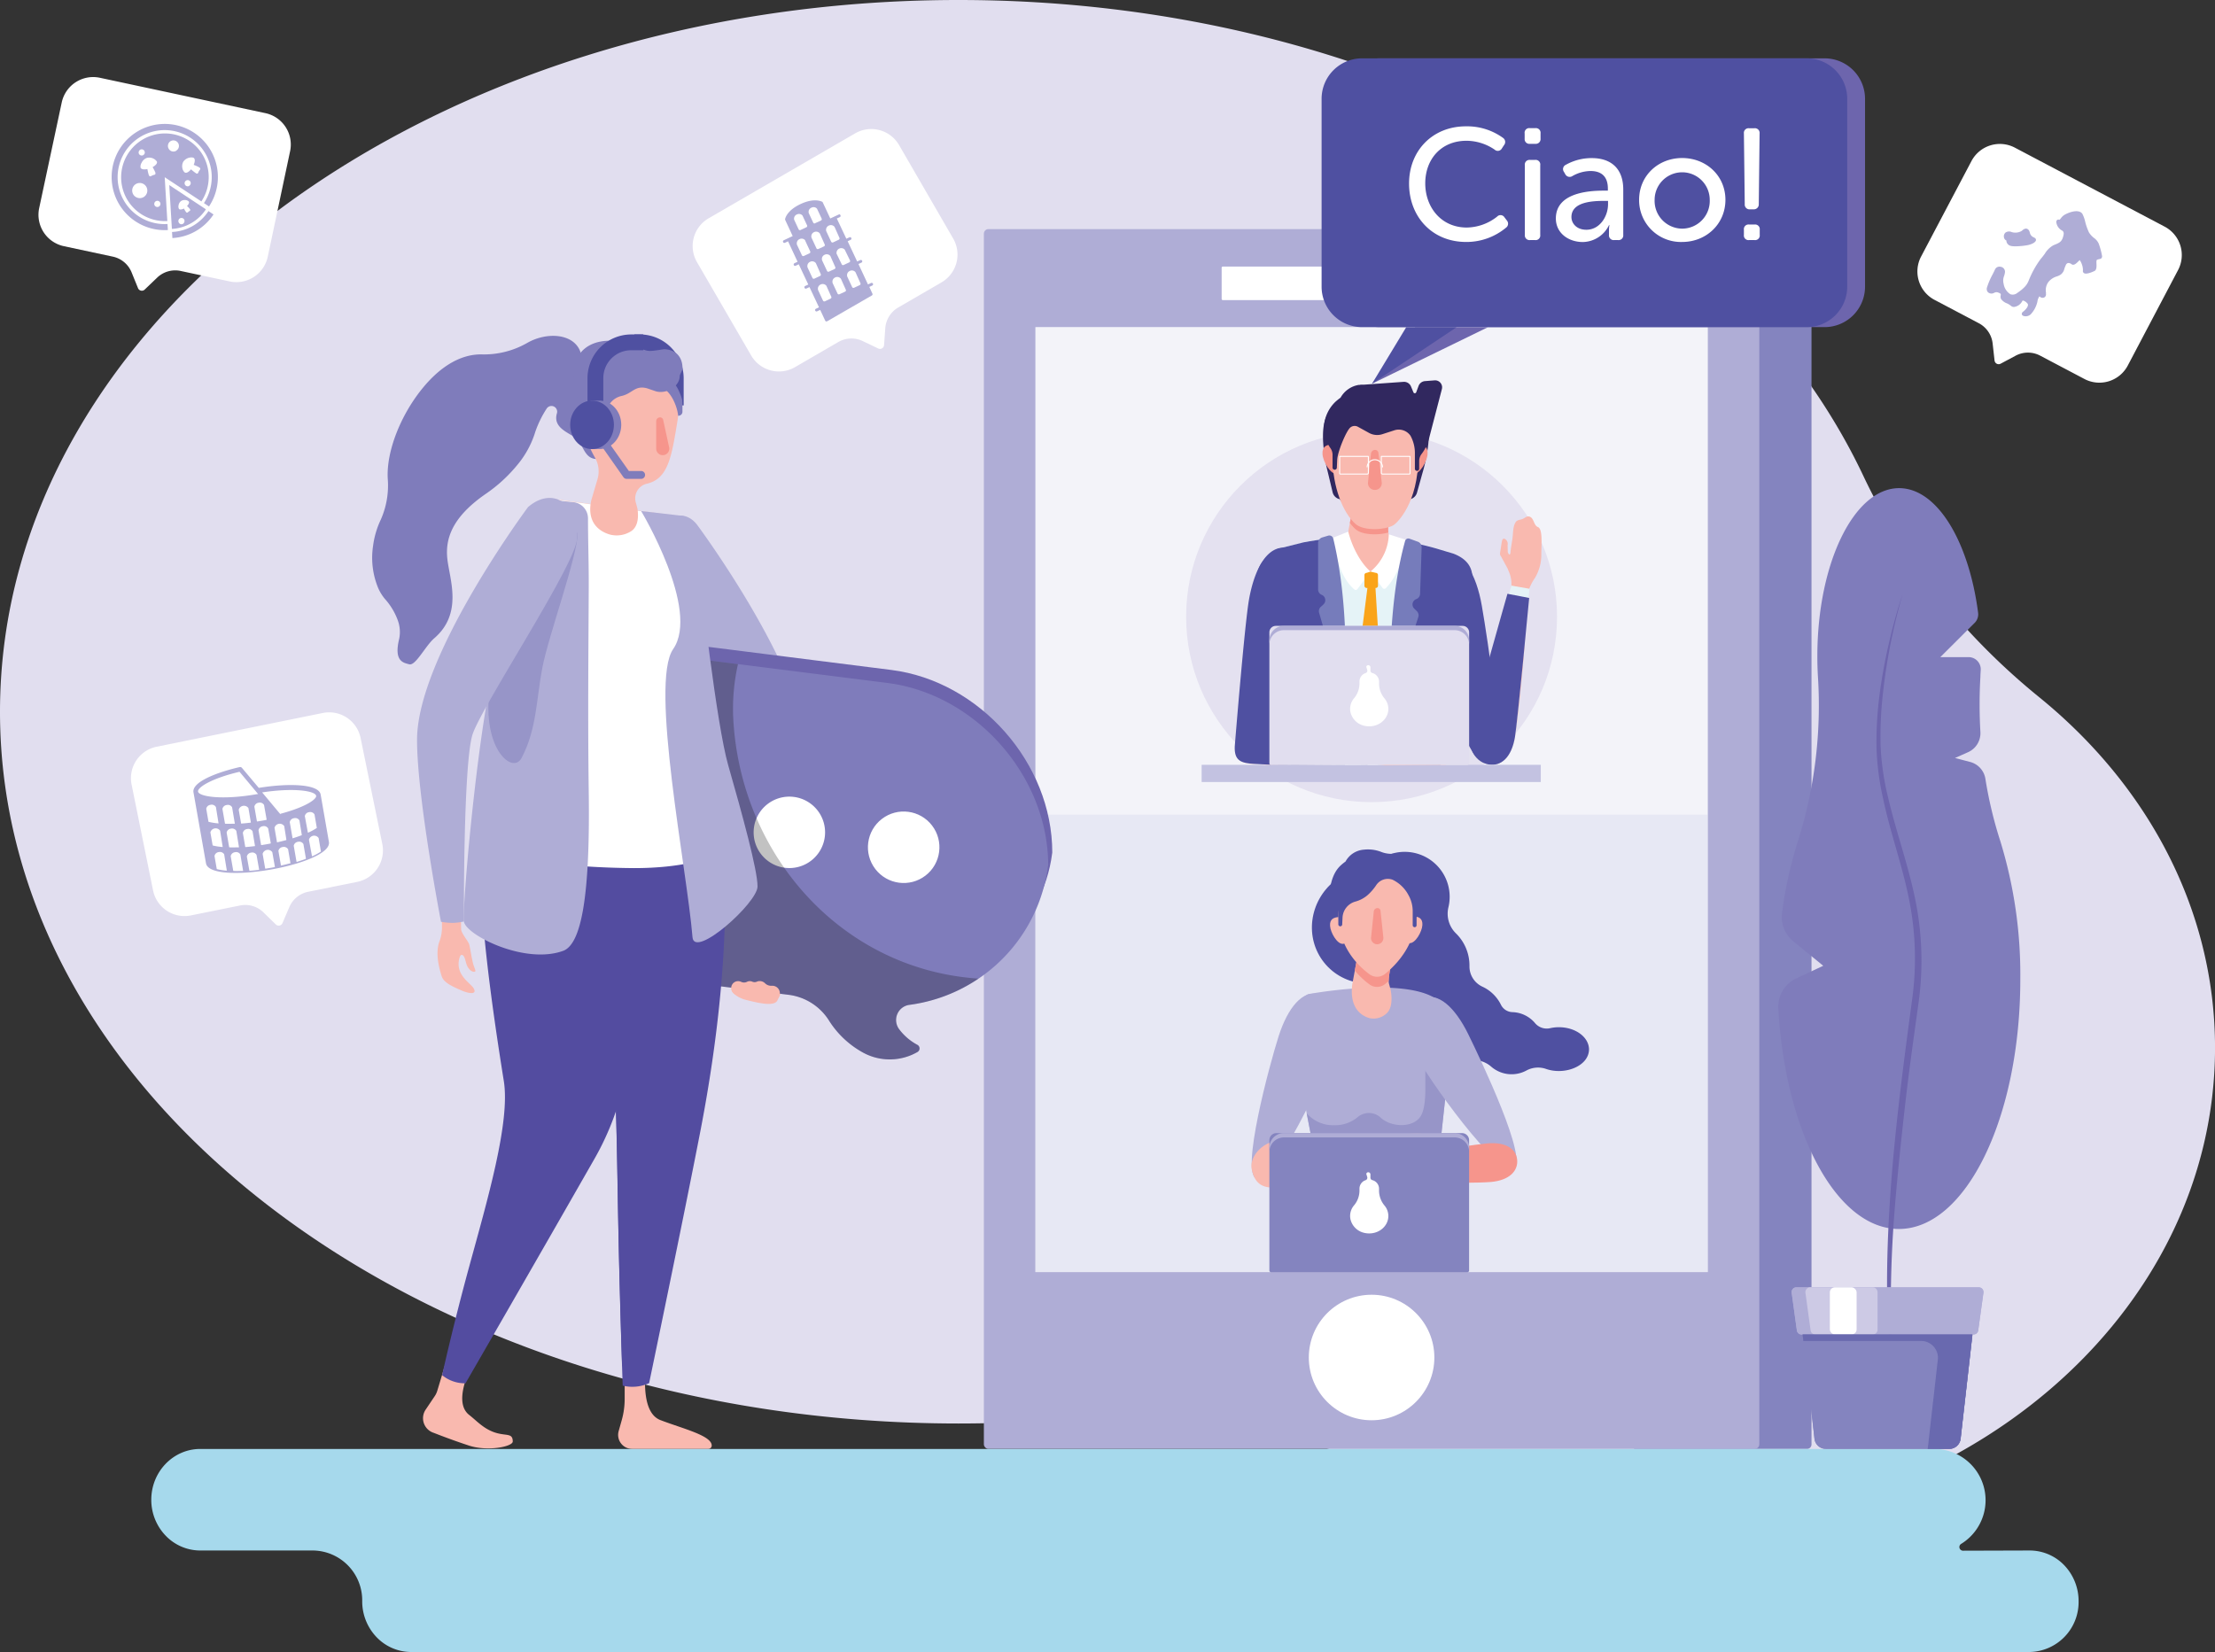<?xml version="1.0" encoding="utf-8"?>
<svg xmlns="http://www.w3.org/2000/svg" xmlns:xlink="http://www.w3.org/1999/xlink" viewBox="0 0 656.66 489.87"><rect x="0" y="0" width="656.66" height="489.87" fill="#333333" stroke="none"/><defs><style>.cls-1,.cls-17,.cls-18{fill:none;}.cls-2{isolation:isolate;}.cls-23,.cls-3{fill:#e1deef;}.cls-3{mix-blend-mode:soft-light;}.cls-4{fill:#8484bf;}.cls-5{fill:#afadd6;}.cls-6{fill:#e1e2f1;}.cls-10,.cls-7,.cls-9{fill:#fff;}.cls-8{clip-path:url(#clip-path);}.cls-9{opacity:0.6;}.cls-10{opacity:0.2;}.cls-11{fill:#e4e1f0;}.cls-12{fill:#4f50a1;}.cls-13{fill:#f9b9af;}.cls-14{fill:#e5f3f7;}.cls-15{fill:#31285f;}.cls-16{fill:#f6958c;}.cls-17,.cls-18{stroke:#fff;stroke-miterlimit:10;stroke-width:0.29px;}.cls-18{stroke-linecap:round;}.cls-19{fill:#c3c2e1;}.cls-20{fill:#faa41a;}.cls-21{fill:#767cbb;}.cls-22{fill:#9795c8;}.cls-24{fill:#7f7cbb;}.cls-25{fill:#6d65ad;}.cls-26{fill:#cdcae5;}.cls-27{fill:#6969af;}.cls-28{opacity:0.24;mix-blend-mode:overlay;}.cls-29{fill:#534ca0;}.cls-30{fill:#a6d9ec;}</style><clipPath id="clip-path"><rect class="cls-1" x="306.91" y="97.01" width="199.43" height="280.21"/></clipPath></defs><title>Asset 1</title><g class="cls-2"><g id="Layer_2" data-name="Layer 2"><g id="Layer_1-2" data-name="Layer 1"><path class="cls-3" d="M604.53,206.73c-21.91-17.8-40-40-52.08-65.53C513.63,59,408.19,0,284.2,0,127.24,0,0,94.49,0,211.06S127.24,422.11,284.2,422.11q17.78,0,35-1.59a180.8,180.8,0,0,1,92.23,16.22,187.68,187.68,0,0,0,78.73,17c92,0,166.51-64,166.51-143.06C656.66,269.71,636.63,232.8,604.53,206.73Z"/><path class="cls-4" d="M485.75,67.94H537a0,0,0,0,1,0,0v361.7a0,0,0,0,1,0,0H485.75a1.34,1.34,0,0,1-1.34-1.34v-359A1.34,1.34,0,0,1,485.75,67.94Z" transform="translate(1021.45 497.59) rotate(180)"/><rect class="cls-5" x="291.68" y="67.94" width="229.88" height="361.7" rx="1.34"/><rect class="cls-6" x="306.91" y="97.01" width="199.43" height="280.21"/><rect class="cls-7" x="362.17" y="79.04" width="69.64" height="9.95" rx="0.33"/><circle class="cls-7" cx="406.62" cy="402.54" r="18.61"/><g class="cls-8"><rect class="cls-9" x="307.07" y="83.81" width="199.11" height="157.73"/><rect class="cls-10" x="307.07" y="241.48" width="199.11" height="140.26"/><circle class="cls-11" cx="406.62" cy="182.88" r="54.98"/><path class="cls-12" d="M420.67,180.26c1.23,7.08,9.43,32.45,16,42.9,1,1.57,3,3.24,4.47,3,5.6-1-.18-36.89-1.83-46.48s-5.64-16.33-11.25-15.36S419,170.66,420.67,180.26Z"/><path class="cls-13" d="M455.81,156.25c-1.26-.71-1-2.82-2.59-3.11-.54-.1-1.07.37-1.71.69s-1.69.31-2.08.87c-1,1.39-.77,3.26-1.11,5.42-.27,1.77-.45,2.65-.52,3.59,0,.23-.05.64-.27.72s-.54-.63-.54-.8l-.05-1.95a1.68,1.68,0,0,0-.82-1.88c-.64-.29-.82.38-.93,1.08l-.48,3.06A1.29,1.29,0,0,0,445,165l2,3.69c.08.26.23.63.4,1a9.16,9.16,0,0,1,.34,6c-2.68,9.26-10.38,36.13-11.15,40.7-1,6.28,1.35,9.7,4.82,10.27s6.68-1.91,7.73-8.18c.76-4.56,3.32-26.88,3.33-38.93a14.05,14.05,0,0,1,2.57-8.15,13.46,13.46,0,0,0,1.9-7.24C457,160.93,457.35,156.6,455.81,156.25Z"/><path class="cls-14" d="M448.05,173.65s-10.67,38.21-11.44,42.78c-1,6.28,1.35,9.7,4.82,10.27s6.68-1.91,7.73-8.18c.75-4.56,4.25-43.94,4.25-43.94Z"/><path class="cls-12" d="M446.9,176.07s-10.21,35.74-11,40.31c-1.05,6.28,2,9.75,5.5,10.32s6.68-1.91,7.73-8.18c.75-4.56,4.21-41.2,4.21-41.2Z"/><path class="cls-15" d="M407.76,119.84c-8.15.52-18.47-4-14.78,17.14.15.88.35,1.75.56,2.6h0l1.54,6.44a2.73,2.73,0,0,0,2.11,2c2.54,3.7,6.07,6.08,10.57,6.08s7.93-2.4,10.43-6.11a2.73,2.73,0,0,0,1.89-1.89l1.67-6h0c.3-1,.57-2.06.8-3.12C425.91,121.28,421.07,119,407.76,119.84Z"/><path class="cls-14" d="M426.58,229.73l9-56.7c0-3.57-1.53-7.09-4.63-8.85l-4.76-1.43a83,83,0,0,0-39.73-1.95l-7.58,1.9c-3.36,1.77-6.4,5.08-6.26,8.88l10.62,58.15Z"/><path class="cls-12" d="M426.58,229.73l9.79-56.7c.62-4-.83-7.05-5.46-8.85l-4.76-1.43a83.64,83.64,0,0,0-8.48-2c-.08,4-5.45,26.74-5.5,44,0,8.49-.41,16.79.06,25Z"/><path class="cls-12" d="M398.69,229.73c.44-24.68-.42-48.5-4.66-70-2.55.25-5.09.61-7.61,1.1l-7.58,1.9c-3.36,1.77-6.4,5.08-6.26,8.88l10.62,58.15Z"/><path class="cls-13" d="M414.19,145H400.26a11.07,11.07,0,0,1,.65,6.15l-1.33,7.17c-.82,6.61,1.88,10,5.66,11a6.23,6.23,0,0,0,5.6-1.57c1.84-1.67,1.83-5,1.33-7.69l-.54-2C410.92,155.46,414.19,145,414.19,145Z"/><path class="cls-16" d="M397.93,135.55c.14,2.17.26,4.91-1.65,5s-4.08-3.72-4.21-5.9,1.05-2.79,3-2.91S397.8,133.37,397.93,135.55Z"/><path class="cls-16" d="M417.35,135.55c-.13,2.17-.25,4.91,1.66,5s4.07-3.72,4.21-5.9-1.06-2.79-3-2.91S417.49,133.37,417.35,135.55Z"/><path class="cls-16" d="M411.6,157.9c-.53-2.91,2.59-12.9,2.59-12.9H400.26a11.07,11.07,0,0,1,.65,6.15l-.73,3.92a12.7,12.7,0,0,0,1.68,1.85C403.92,158.73,408.69,158.75,411.6,157.9Z"/><path class="cls-13" d="M420.45,135.58c0,13.57-6.26,19.55-7.43,20.21-2.43,1.37-8.71,1.74-11.16-.42-3.69-3.24-6.81-10.94-6.81-19.65,0-11.27,6.12-15.88,12.8-15.88S420.45,124.3,420.45,135.58Z"/><path class="cls-16" d="M409.62,143a2,2,0,0,1-2.24,2.26h0a2,2,0,0,1-1.83-2.13l.89-8.62a1.18,1.18,0,0,1,.44-.82,1.24,1.24,0,0,1,.9-.27,1,1,0,0,1,.87.87Z"/><path class="cls-15" d="M427.46,115.38a2.07,2.07,0,0,0-2.17-2.59l-2.84.22a2.22,2.22,0,0,0-1.91,1.45l-.69,1.86a.44.44,0,0,1-.83,0l-.72-1.73a2.22,2.22,0,0,0-2.21-1.36l-11.76.84c-.3,0-.59,0-.91,0a3.23,3.23,0,0,0-.33.06h-.25v0a7.6,7.6,0,0,0-5.42,3.79,18.19,18.19,0,0,0-1.57,1.27,11.07,11.07,0,0,0-3.06,5.38A10.38,10.38,0,0,0,394.5,133a3.48,3.48,0,0,1,.55,2v3.67a.63.63,0,0,0,.63.63.64.64,0,0,0,.64-.6l.1-2.3c.12-2.48,2.67-8.52,3.84-9.58a2,2,0,0,1,2.3-.27l3.3,1.82a5,5,0,0,0,3.95.38l3.5-1.13A4.23,4.23,0,0,1,418,129a1.54,1.54,0,0,1,.17.24,10.71,10.71,0,0,1,1.29,5.17V139a.64.64,0,0,0,.64.63.63.63,0,0,0,.63-.63v-2.31a3.44,3.44,0,0,1,.76-2.13,13,13,0,0,0,2.31-5.11h0Z"/><path class="cls-17" d="M397.24,135.33h8.35a.08.08,0,0,1,.08.08v4.82a.35.35,0,0,1-.35.35h-7.95a.21.21,0,0,1-.21-.21v-5A.08.08,0,0,1,397.24,135.33Z"/><path class="cls-17" d="M409.72,135.33h7.95a.35.35,0,0,1,.35.35v4.82a.08.08,0,0,1-.08.08h-8.35a.08.08,0,0,1-.08-.08v-5A.21.21,0,0,1,409.72,135.33Z" transform="translate(827.53 275.91) rotate(180)"/><path class="cls-18" d="M405.3,138.46a2.29,2.29,0,0,1,4.57,0"/><rect class="cls-19" x="356.24" y="226.79" width="100.54" height="5.1"/><path class="cls-13" d="M428.4,226.81a.78.78,0,0,0,.32-1.48l-.22-.1a41.43,41.43,0,0,0-12.84-2.46c-1.41,0-2.83,1.13-4.19.71-9.93-3.06-29.6-8.12-34.31-8.38-6.35-.35-10.24,2.84-10.39,6.35-.23,5.62,2.69,5,9,5.32,4.53.25,27.36-1.27,34.83.2Z"/><path class="cls-7" d="M408.49,222.4c-10.42-3.18-27.05-7.07-31.33-7.3-6.35-.35-10.24,2.84-10.39,6.35-.23,5.62,2.69,5,9,5.32,4.16.23,32.68,0,32.68,0A11.37,11.37,0,0,0,408.49,222.4Z"/><path class="cls-12" d="M382.17,214.79c-1.67-.41-2.12-2.36-1.55-4,2.69-7.71,7.44-27.35,8.3-32.28,1.68-9.59-1.77-15-7.37-16s-9.6,5.75-11.28,15.34c-1.3,7.44-4.18,43-4.21,43.48-.23,5.63,3.4,5,9.75,5.4,3.73.21,19.85-.15,29.59,0a11.78,11.78,0,0,0-.07-6.68C397.69,217.8,387.71,216.15,382.17,214.79Z"/><path class="cls-7" d="M406.3,169.5c-3.36-3-5.61-7.94-6.6-11.85l-4.65,1.86c1.12,5.85,2.38,11.74,6.45,15.27a.64.64,0,0,0,.93-.11Z"/><path class="cls-7" d="M406.26,169.5a14.86,14.86,0,0,0,5.47-11.06l5.31,1.7c-.9,4.88-2.7,10.75-6.19,14.26a.64.64,0,0,1-1-.09Z"/><path class="cls-20" d="M405.43,174s-3.57,28.08-4.05,32.42c-.35,3.18,2,8.17,3.26,10.61a.81.81,0,0,0,1.46-.05l3.27-7.3a5.1,5.1,0,0,0,.43-2.37L407.75,174Z"/><path class="cls-21" d="M421.46,162.31,421,176.1a1.72,1.72,0,0,1-1.12,1.55h0a1.7,1.7,0,0,0-.61,2.82l.78.77a1.71,1.71,0,0,1,.42,1.75l-7.68,23.56a.41.41,0,0,1-.81-.12c0-15.62.67-31.91,4.57-46a1,1,0,0,1,1.32-.69l2.42.88A1.71,1.71,0,0,1,421.46,162.31Z"/><path class="cls-21" d="M390.77,161v13.8a1.7,1.7,0,0,0,1.06,1.58h0a1.72,1.72,0,0,1,.52,2.85l-.8.73a1.71,1.71,0,0,0-.49,1.74l6.9,23.8a.42.42,0,0,0,.82-.1c.54-15.53-.12-31.55-3.52-45.7a1.2,1.2,0,0,0-1.52-.86l-1.75.53A1.69,1.69,0,0,0,390.77,161Z"/><path class="cls-20" d="M407.88,174.35h-2.74a.65.65,0,0,1-.64-.65v-3.18a.65.65,0,0,1,.64-.65l1.16-.37,1.58.37a.65.65,0,0,1,.64.65v3.18A.65.65,0,0,1,407.88,174.35Z"/><path class="cls-12" d="M462.14,304.6a11.81,11.81,0,0,0-2.56.28,4.53,4.53,0,0,1-4.48-1.47,9.13,9.13,0,0,0-6.69-3.28A3.93,3.93,0,0,1,445,298a11.53,11.53,0,0,0-5.52-5.42,6.6,6.6,0,0,1-3.84-6.12,13.36,13.36,0,0,0-3.95-9.63,8.16,8.16,0,0,1-2.3-7.75,13.33,13.33,0,1,0-17.76,9.28,13.3,13.3,0,0,0,12.11,21.19,11.49,11.49,0,0,0,12.2,14.87,7.78,7.78,0,0,1,6.09,1.83,9.24,9.24,0,0,0,10.38,1.25,7.24,7.24,0,0,1,5.82-.57c5.48,2,12.85-.7,12.85-5.81C471,307.5,467.05,304.6,462.14,304.6Z"/><path class="cls-12" d="M404.53,284.86a.62.62,0,0,1,.51.6,5.71,5.71,0,0,0,5.69,5.48,2.61,2.61,0,0,1,2.27,1.43,5,5,0,0,0,8.18.76,4.11,4.11,0,0,1,3.29-1.63,5,5,0,0,0,5.25-5.36,4.93,4.93,0,0,0-1-3.14,3.26,3.26,0,0,1-.77-2.46,4,4,0,0,0-.89-3.15,3.93,3.93,0,0,0-1.74-1.22,2.84,2.84,0,0,1-1.69-3.38A16.48,16.48,0,0,0,424,271c.78-5.4-4.47-10.62-4.47-10.62h0a3.44,3.44,0,0,1-4.13-.91l-2-2.44a.57.57,0,0,0-.8-.07.58.58,0,0,0-.1.79l1.25,1.66a5.19,5.19,0,0,1,.07,6.07,9,9,0,0,0-1.57,3.81,15.5,15.5,0,0,0-.09,3.89,4.1,4.1,0,0,1-2.67,4.3,10.47,10.47,0,0,1-6.52-.48,9.82,9.82,0,0,1-4.09-2.93l-2.63-3.18a.58.58,0,0,0-.81-.08.61.61,0,0,0-.21.39.64.64,0,0,0,.13.42l1.33,1.61a3.16,3.16,0,0,1,.71,2C397.47,278.67,399.85,283.94,404.53,284.86Z"/><ellipse class="cls-12" cx="406.28" cy="274.49" rx="17.58" ry="16.99" transform="translate(-82.34 315.2) rotate(-38.81)"/><path class="cls-5" d="M413.91,358.21l-9.65.29c-6.51.19-12.18-1.23-12.86-7.71l-9.26-47.59c-.13-3.44,2.61-6.79,5.64-8.4,0,0,26.81-5,37.26.95l.82.29a9.68,9.68,0,0,1,4.94,8l-5,46.25C425.28,356.57,420.22,358,413.91,358.21Z"/><path class="cls-22" d="M429.09,299c-.38.65-.78,1.28-1.21,1.89a29.12,29.12,0,0,0-5.31,16c-.12,5,.4,10.27-1.12,13.58-1.85,4-8.6,4-11.94,1.12a.52.52,0,0,1-.11-.1,5.13,5.13,0,0,0-6.81-.31,10.47,10.47,0,0,1-7.07,2.48,10.29,10.29,0,0,1-8.14-3.55l4,20.67c.68,6.48,6.35,7.9,12.86,7.71l9.65-.29c6.31-.19,11.37-1.64,11.91-7.93l5-46.25A8.82,8.82,0,0,0,429.09,299Z"/><path class="cls-5" d="M395.69,310.13c-2.68,8.38-18.24,41-23.14,39.42s3.83-33.89,6.51-42.27,7.09-13.92,12-12.36S398.37,301.75,395.69,310.13Z"/><path class="cls-5" d="M419.24,311.9c3.87,7.9,24.81,36.86,29.43,34.6s-9.52-31.95-13.4-39.85-9-12.73-13.65-10.47S415.37,304,419.24,311.9Z"/><path class="cls-16" d="M440.85,339.06c-5.72.53-41.57,5.76-41.28,8.92s36.61,3,42.33,2.52,8.17-3.4,7.88-6.56S446.58,338.54,440.85,339.06Z"/><path class="cls-13" d="M414.09,279.87H401.51a10.1,10.1,0,0,1,.58,5.56l-1.2,6.48c-.74,6,1.7,9,5.12,10a5.6,5.6,0,0,0,5.06-1.41c1.66-1.51,1.65-4.48,1.2-7l-.48-1.78C411.14,289.33,414.09,279.87,414.09,279.87Z"/><path class="cls-16" d="M414.09,279.87H401.51a10.1,10.1,0,0,1,.58,5.56l-.44,2.38a25,25,0,0,0,4.28,4.05,3.78,3.78,0,0,0,4.78-.13c.31-.25.65-.55,1-.86C411.67,287.65,414.09,279.87,414.09,279.87Z"/><path class="cls-13" d="M399.61,275.33c.12,2,.24,4.44-1.49,4.55s-3.69-3.37-3.81-5.34,1-2.52,2.69-2.62S399.49,273.36,399.61,275.33Z"/><path class="cls-13" d="M416.38,275.12c-.13,2-.24,4.44,1.49,4.55s3.69-3.37,3.81-5.34-1-2.52-2.69-2.62S416.5,273.15,416.38,275.12Z"/><path class="cls-13" d="M419.76,271.36c0,8.69-5.72,14.63-9.05,17.36a3.78,3.78,0,0,1-4.78.13c-3.39-2.52-9.14-8.14-9.14-17.36,0-10.19,5.54-14.35,11.58-14.35S419.76,261.17,419.76,271.36Z"/><path class="cls-16" d="M410.11,278a1.85,1.85,0,0,1-2,2h0a1.85,1.85,0,0,1-1.65-1.92l.81-7.8a1.1,1.1,0,0,1,1.21-1,.89.89,0,0,1,.79.78Z"/><path class="cls-12" d="M421.32,257.56l0-.05c1-1.35-1.78-5.85-6.69-4.58h-.06a8.34,8.34,0,0,1-5.24-.37,10.88,10.88,0,0,0-5-.61,6.76,6.76,0,0,0-5.43,3.51,16.63,16.63,0,0,0-1.42,1.15c-4,3.66-3.32,11-3.32,11h0a3.25,3.25,0,0,1,2.6,3.18v3.32a.58.58,0,0,0,.58.57.57.57,0,0,0,.57-.55l.1-2.07a5.18,5.18,0,0,1,3.82-4.72,9.25,9.25,0,0,0,3.64-1.94,15.38,15.38,0,0,0,2.54-2.95,4.12,4.12,0,0,1,4.8-1.6,10.42,10.42,0,0,1,4.72,4.53,9.73,9.73,0,0,1,1.28,4.86v4.13a.58.58,0,0,0,.58.57.57.57,0,0,0,.57-.57v-2.09a3.14,3.14,0,0,1,.7-1.94c2.14-2.73,3.67-8.33.65-12A.63.63,0,0,1,421.32,257.56Z"/><path class="cls-13" d="M424.33,341.37a16.06,16.06,0,0,0-2.41-4.88c-1-1.17-5.25-.15-7.7.57a11.35,11.35,0,0,1-3.8.44c-9.38-.47-27.42-.22-31.61.6-5.64,1.11-8.37,5.54-7.72,8.65,1.05,5,4.07,6.11,9.71,5,4-.79,20.64-6.07,29.6-10.16a13.87,13.87,0,0,1,7.55-1.09Z"/><path class="cls-4" d="M378.43,336h55a2.1,2.1,0,0,1,2.1,2.1v38.62a.55.55,0,0,1-.55.55H376.87a.55.55,0,0,1-.55-.55V338.06A2.1,2.1,0,0,1,378.43,336Z"/><path class="cls-5" d="M431.23,336h-50.6a4.31,4.31,0,0,0-4.31,4.31v1.28a4.31,4.31,0,0,1,4.31-4.31h50.6a4.31,4.31,0,0,1,4.31,4.31v-1.28A4.31,4.31,0,0,0,431.23,336Z"/><path class="cls-7" d="M410.52,357.56a7,7,0,0,1-1.69-4.36v-.77a2.64,2.64,0,0,0-2-2.49.75.75,0,0,1-.55-.71v-1a.65.65,0,0,0-.67-.62.57.57,0,0,0-.43.2.43.43,0,0,0-.09.43l.25.81a.76.76,0,0,1-.52.92,2.64,2.64,0,0,0-1.79,2.43v.51a6.82,6.82,0,0,1-1.57,4.47,4.82,4.82,0,0,0-1.08,4.25,5.4,5.4,0,0,0,4.32,4c3.66.7,6.89-1.83,6.89-5.05A4.83,4.83,0,0,0,410.52,357.56Z"/><path class="cls-23" d="M378.23,185.59h55.38a1.93,1.93,0,0,1,1.93,1.93v38.79a.55.55,0,0,1-.55.55H376.87a.55.55,0,0,1-.55-.55V187.49A1.91,1.91,0,0,1,378.23,185.59Z"/><path class="cls-5" d="M431.23,185.59h-50.6a4.3,4.3,0,0,0-4.31,4.3v1.28a4.31,4.31,0,0,1,4.31-4.31h50.6a4.31,4.31,0,0,1,4.31,4.31v-1.28A4.3,4.3,0,0,0,431.23,185.59Z"/><path class="cls-7" d="M410.52,207.19a7,7,0,0,1-1.69-4.36v-.77a2.64,2.64,0,0,0-2-2.49.75.75,0,0,1-.55-.71v-1a.64.64,0,0,0-.67-.61.56.56,0,0,0-.43.19.43.43,0,0,0-.09.43l.25.81a.76.76,0,0,1-.52.92,2.64,2.64,0,0,0-1.79,2.43v.51a6.82,6.82,0,0,1-1.57,4.47,4.82,4.82,0,0,0-1.08,4.25,5.4,5.4,0,0,0,4.32,4c3.66.7,6.89-1.83,6.89-5.05A4.83,4.83,0,0,0,410.52,207.19Z"/></g><path class="cls-24" d="M593,249.37a122.72,122.72,0,0,1-4.41-18.44,6.16,6.16,0,0,0-4.56-5l-4.45-1.16,3.84-1.71a6.16,6.16,0,0,0,3.69-6,142.09,142.09,0,0,1,0-16.38c0-.69.07-1.38.1-2.08a3.6,3.6,0,0,0-3.59-3.74h-8.39l10.2-10.18a3.61,3.61,0,0,0,1-3c-2.77-21.27-12.2-36.93-23.42-36.93-13.38,0-24.24,22.32-24.24,49.86q0,3.11.18,6.11a133.6,133.6,0,0,1-6,48.9,121.53,121.53,0,0,0-4.64,21.08,9.3,9.3,0,0,0,3.33,8.42l8.88,7.26-8,3.75a9.25,9.25,0,0,0-5.32,8.87c2.07,36.83,17.28,65.43,35.74,65.43,19.89,0,36-33.15,36-74A134.55,134.55,0,0,0,593,249.37Z"/><path class="cls-25" d="M564.05,176.18a175.11,175.11,0,0,0-5.89,29.95,111.9,111.9,0,0,0-.63,15.2,78.57,78.57,0,0,0,2.18,15c2.29,9.88,5.78,19.5,7.92,29.57a90.77,90.77,0,0,1,1.24,30.75c-1.39,10.13-2.85,20.2-4,30.33s-2.23,20.26-3.07,30.41-1.29,20.34-1.23,30.52a159.84,159.84,0,0,0,2.56,30.41l-.79-3.74c-.25-1.26-.58-2.5-.73-3.76L561,407l-.27-1.89c-.08-.64-.13-1.27-.2-1.91-.54-5.08-.84-10.19-1-15.29-.26-10.22.05-20.45.68-30.65,1.26-20.4,3.95-40.69,6.66-60.88a88.66,88.66,0,0,0-1-30.13c-2-9.92-5.55-19.55-7.64-29.61a79.28,79.28,0,0,1-1.93-15.29,110.64,110.64,0,0,1,.91-15.34c.66-5.08,1.59-10.11,2.74-15.09S562.43,181,564.05,176.18Z"/><path class="cls-5" d="M585.07,395.71h-51a1.38,1.38,0,0,1-1.37-1.2l-1.54-11.19a1.39,1.39,0,0,1,1.37-1.58h54.11a1.39,1.39,0,0,1,1.37,1.58l-1.55,11.19A1.38,1.38,0,0,1,585.07,395.71Z"/><path class="cls-26" d="M535.24,383.36l1.53,11.12a1.43,1.43,0,0,0,1.42,1.23h17a1.43,1.43,0,0,0,1.43-1.43V383.17a1.43,1.43,0,0,0-1.43-1.43H536.65A1.43,1.43,0,0,0,535.24,383.36Z"/><rect class="cls-7" x="542.48" y="381.74" width="7.93" height="13.96" rx="1.47"/><path class="cls-4" d="M577.83,429.64H541.3a3.39,3.39,0,0,1-3.38-3l-3.51-30.92h50.31l-3.51,30.92A3.4,3.4,0,0,1,577.83,429.64Z"/><path class="cls-27" d="M534.41,395.71l.22,1.92h34.86a5,5,0,0,1,5,5.56l-3,26.45h6.38a3.4,3.4,0,0,0,3.38-3l3.51-30.92Z"/><path class="cls-13" d="M140.18,285.46c-.54-2.32-.83-4.7-1.14-5.59a10.86,10.86,0,0,0-.94-1.54c-.5-.8-1.4-2-1.4-2.9l-.06-4c0-1.91-.93-3.36-2.84-3.36h0c-2.07,0-3,1.77-2.78,3.82v2.77a11.64,11.64,0,0,1-.86,4.81c-1,3.23-.17,7,.78,10,.59,1.88,3,3,6.26,4.39,1.6.66,4.3,1.22,3.26-.72-.86-1.62-5.68-4-4.24-9.1.07-.25.3-.88.62-.89,1,0,1.13,2.09,1.59,3.12.64,1.45,1.65,2,2.27,1.88S140.57,287.11,140.18,285.46Z"/><path class="cls-12" d="M202.68,120.21H198v-8.1a8.26,8.26,0,0,0-8.25-8.25h-1.69V99.17h1.69a13,13,0,0,1,12.93,12.94Z"/><path class="cls-24" d="M171.11,110.72a7.34,7.34,0,0,0,.85-6.67c-2.18-5.27-10-5.61-15.65-2.37a25.75,25.75,0,0,1-13.45,3.41c-5.71-.12-11.89,3-17.68,10.14-6.43,7.91-10.68,18.67-10.23,26.69a24.93,24.93,0,0,1-2.09,12.23,25.83,25.83,0,0,0-2.26,7.73,23.39,23.39,0,0,0,1.56,12.59h0a13.41,13.41,0,0,0,1.94,3.12,19.36,19.36,0,0,1,3.87,6.47,10,10,0,0,1,.37,5.38c-1.6,6.58,1.13,7.07,3,7.55s4.78-5.46,7.38-7.71c8.71-7.49,4.46-17.75,3.88-23.74-.54-5.53,1.14-12,11.39-19.08a44.34,44.34,0,0,0,9.23-8.42A28,28,0,0,0,158.71,128a31.4,31.4,0,0,1,3.34-6.82,1.69,1.69,0,0,1,3.08,1.28l-.06.21c-1.2,4.44,4,5.7,5.92,7.5s2.25,5.56,5.46,5.91,10.58-2.5,10.54-5.65C187,128,178.75,113.59,171.11,110.72Z"/><path class="cls-13" d="M133.43,399.81l-3.8,12.62a5.68,5.68,0,0,1-.75,1.57l-2.69,4a4.55,4.55,0,0,0,2.45,6.9s4.77,1.91,10.37,3.75,13,.31,13-1.2c0-3.36-3.13-.69-8.38-4.2-1.76-1.18-2.92-2.41-4.54-3.68-4.52-3.55-.57-12.53,2.2-17.59a3.11,3.11,0,0,0-2.09-4.51l-1.31-.28A3.79,3.79,0,0,0,133.43,399.81Z"/><path class="cls-13" d="M221.32,290.8c1-2.36,1.66-4.83,2.14-5.73a13.25,13.25,0,0,1,1.26-1.47c.66-.76,1.8-1.83,2-2.83l.73-4.18c.32-2,1.54-3.4,3.56-3.08h0c2.19.34,2.89,2.37,2.3,4.51l-.46,2.93a12.65,12.65,0,0,0,.11,5.23c.51,3.58-1,7.47-2.5,10.49-.94,1.89-5.64.75-9.32-.17-2.48-.61-4.82-2.43-4.1-3.48,1.11-1.62,9.41,2.66,8.73-3,0-.28-.17-1-.5-1.05-1-.19-1.54,2-2.2,3-.92,1.43-2.09,1.88-2.72,1.61S220.64,292.48,221.32,290.8Z"/><path class="cls-5" d="M206.65,155.6s33,44.31,32.9,69.12c0,17-7.11,53.86-7.11,53.86a23.69,23.69,0,0,1-3.39.32,17.55,17.55,0,0,1-3.39-.42s.22-47.17-2.61-55.58-30.3-48.54-30.84-57.39S201.08,148.45,206.65,155.6Z"/><path class="cls-25" d="M236.65,291.48h30.57c21.6,0,40.69-15.16,44.4-36.44.13-.74.24-1.5.34-2.25h0c0-26.46-21.48-50.82-47.73-54.13l-53.94-6.81c-26.25-3.31-47.72,15.63-47.72,42.09h0c0,26.45,21.47,50.81,47.72,54.12l24.77,3.13C235.6,291.26,236.13,291.36,236.65,291.48Z"/><path class="cls-24" d="M310.75,256.63c0-26.45-21.48-50.81-47.72-54.12l-53.94-6.81c-26.25-3.31-47.73,15.63-47.73,42.08h0c0,26.46,21.48,50.82,47.73,54.13L233.86,295a16.57,16.57,0,0,1,12,7.78A27.69,27.69,0,0,0,256,312.2a16.49,16.49,0,0,0,16-.25,1.23,1.23,0,0,0,.61-1.07,1.22,1.22,0,0,0-.64-1.05h0a16.36,16.36,0,0,1-5.38-4.59,4.54,4.54,0,0,1,3-7.27,47.71,47.71,0,0,0,41.13-41.34Z"/><path class="cls-7" d="M244.52,248.15a10.59,10.59,0,1,1-9.18-11.84A10.59,10.59,0,0,1,244.52,248.15Z"/><circle class="cls-7" cx="267.91" cy="251.23" r="10.6" transform="translate(-97.6 215.21) rotate(-37.53)"/><path class="cls-7" d="M215.11,243.07a10.6,10.6,0,1,1-9.19-11.84A10.59,10.59,0,0,1,215.11,243.07Z"/><path class="cls-28" d="M272,309.83a16.36,16.36,0,0,1-5.38-4.59,4.53,4.53,0,0,1,3-7.26,47.78,47.78,0,0,0,20.45-7.79c-41-2.74-70.91-37.26-72.72-77.79a60.34,60.34,0,0,1,1.43-15.47l-9.69-1.23c-26.25-3.31-47.73,15.63-47.73,42.08h0c0,26.46,21.48,50.82,47.73,54.13L233.86,295a16.57,16.57,0,0,1,12,7.78A27.69,27.69,0,0,0,256,312.2a16.49,16.49,0,0,0,16-.25,1.23,1.23,0,0,0,.61-1.07A1.22,1.22,0,0,0,272,309.83Z"/><path class="cls-13" d="M185.19,404.31l0,10.5a23.28,23.28,0,0,1-.87,6.32l-.91,3.23a4.15,4.15,0,0,0,4,5.28c7.15,0,19.37,0,22.52,0a1,1,0,0,0,1.06-.86c.27-3.06-8.58-5.12-15.25-7.7-5.08-2-4.81-11.09-4.19-16.42a3.21,3.21,0,0,0-3.46-3.57h0A3.22,3.22,0,0,0,185.19,404.31Z"/><polygon class="cls-13" points="214.37 251.51 200.34 152.95 162.5 147.75 142.81 250.8 214.37 251.51"/><path class="cls-29" d="M172.21,252.46l41.94-3.52s4.22,30.53-6.38,85.78c-5,25.9-15.33,75.42-15.33,75.42a11.91,11.91,0,0,1-7.83.74s-.79-21.84-1.27-45.36c-.46-22.56-.59-46.66-2-54.54C178.38,294.87,172.21,252.46,172.21,252.46Z"/><path class="cls-29" d="M199.66,250.16c.69,7.09,2.06,14.07,3.13,21.13,1.35,8.89,1.09,17.74.42,26.68l0,.23a135.1,135.1,0,0,1-7.95,36.1c-1.43,3.89-2.92,8.44-4.57,14.42-3.55,12.94-5.6,51.84-6.25,56.67-.26-7.94-.75-23.5-1.08-39.87-.46-22.56-.59-46.66-2-54.54-2.94-16.11-9.11-58.52-9.11-58.52Z"/><path class="cls-29" d="M180.87,253c4.33,23.23,14,58-4.63,90.62S138,410.19,138,410.19a10.56,10.56,0,0,1-6.93-2.42s3.27-14.8,8-32.08c5.4-19.76,12.24-43,10.29-55.14-3.65-22.72-7.85-53-6.58-67.67S178.59,240.78,180.87,253Z"/><path class="cls-7" d="M213.79,252.91a3.68,3.68,0,0,0,2-3.91L200.34,153l-37.84-5.2L142.16,249.18a3.49,3.49,0,0,0,2.76,4.12A243.05,243.05,0,0,0,188,257.42C202.18,257.42,210.16,254.66,213.79,252.91Z"/><path class="cls-5" d="M174.32,153.73c0,6.92.26,13.71.22,20.63-.06,14.69-.31,38.22,0,60.42.44,30.87-2.17,45.21-7.6,47.18-11.46,4.15-28.87-4.76-29.41-8.71s3.69-52.56,8.49-73.62,18.26-51.33,18.26-51.33l5.71.61a4.84,4.84,0,0,1,4.33,4.82Z"/><path class="cls-22" d="M154.59,224.82c4.52-8.46,4.39-17.33,6.18-26.75,1.83-9.62,10.5-33.25,10.49-40.09l-11.54-3.14s-8.89,23.73-13.7,44.79S151.76,230.12,154.59,224.82Z"/><path class="cls-5" d="M190.07,151.54s17.6,29.25,9.49,40.94c-7,10.07,4.11,65.34,5.74,85.43.53,6.56,19.28-10.17,19.28-15.05s-4.47-21.19-8.71-36c-3.43-12-8-52.3-9.69-67.4-.37-3.39-.88-6.09-4.27-6.55Z"/><path class="cls-13" d="M184.79,107.57c-8.44,0-11.6,6-11.76,17.14-.06,4.16,1.82,8.29,3.32,10.93a8.18,8.18,0,0,1,.79,6.43l-1.85,6.28c-1.26,5.82,1.5,9,5.59,10.18a8,8,0,0,0,6.21-1c2.1-1.36,2.27-4.28,1.88-6.75l-.48-1.79a4.45,4.45,0,0,1,3.19-5.54c6.5-1.42,7.44-8.2,9.18-18.73C202.67,113.73,193.24,107.57,184.79,107.57Z"/><path class="cls-24" d="M202.34,109.22c0-2.62-1.26-5.42-5.31-5.67-.59,0-3.63.65-4.84.49-2-.26-5.42-2.22-7.71-2.65-9.57-1.8-15.53,3.31-14.31,11.76l1,5.74a5.67,5.67,0,0,0,4.88,4.62h0a1.22,1.22,0,0,1,1,0,1.2,1.2,0,0,1,.65.82l.76,3.27c1.05,0,1.28-3.55,1.28-4.59a5.74,5.74,0,0,1,4.52-5.59c3.23-.72,3.95-3.24,7.55-2.28l2.71.92c3.09.82,7-1.43,7-4.63C201.59,110.94,202.34,109.84,202.34,109.22Z"/><path class="cls-13" d="M177.69,124.91c0,2.58-1,4.67-3.44,4.67s-4.08-3.54-4.08-6.12,1.59-3.22,4.08-3.22S177.69,122.33,177.69,124.91Z"/><path class="cls-16" d="M198.37,132.62a1.94,1.94,0,0,1-1.89,2.35h0a1.94,1.94,0,0,1-1.94-1.83v-8.22a1.18,1.18,0,0,1,.33-.82,1.15,1.15,0,0,1,.82-.34.93.93,0,0,1,.91.73Z"/><path class="cls-24" d="M195.78,114.82c3.28.87,5.14,6.31,5.25,8.47h.07a1.23,1.23,0,0,0,.87-.36,1.19,1.19,0,0,0,.35-.87c0-1.31,0-3.21-.12-3.58-.25-1.28-1.71-4.54-2.32-4.54Z"/><path class="cls-5" d="M156.54,150.37s-33,44.31-32.9,69.12c0,17,7.1,53.86,7.1,53.86a23.89,23.89,0,0,0,3.39.32,17.72,17.72,0,0,0,3.4-.42s-.23-47.17,2.6-55.58S169.57,169,171,160.29C172.45,151,164.67,143.39,156.54,150.37Z"/><path class="cls-12" d="M178.86,120.21h-4.69v-8.1A13,13,0,0,1,187.1,99.17h3.61v4.69H187.1a8.25,8.25,0,0,0-8.24,8.25Z"/><path class="cls-24" d="M190.07,142h-4.24a1.18,1.18,0,0,1-1-.49l-6-8.55a1.18,1.18,0,0,1,.28-1.64,1.17,1.17,0,0,1,1.63.28l5.69,8.06h3.64a1.17,1.17,0,1,1,0,2.34Z"/><path class="cls-24" d="M177.69,118.79h-2.61v.62a7.52,7.52,0,0,0,0,13.15v.6h2.45l.16,0c3.58,0,6.48-3.22,6.48-7.2S181.27,118.79,177.69,118.79Z"/><ellipse class="cls-12" cx="175.52" cy="125.98" rx="6.48" ry="7.19"/><path class="cls-13" d="M231.2,294.53a2.22,2.22,0,0,0-2.23-2.22h-.17a2.6,2.6,0,0,1-2-.74,2.21,2.21,0,0,0-1.57-.65,2,2,0,0,0-.86.18,1.66,1.66,0,0,1-1.33,0,1.91,1.91,0,0,0-.76-.16,1.78,1.78,0,0,0-.83.2,1.94,1.94,0,0,1-1.74,0,2,2,0,0,0-.87-.2,2.06,2.06,0,1,0,1.86,2.92,1.89,1.89,0,0,0,1.58.91,1.81,1.81,0,0,0,1-.34,2.27,2.27,0,0,0,1.93,1.12,2.31,2.31,0,0,0,1.61-.66,2.21,2.21,0,0,0,4.39-.34Z"/><path class="cls-25" d="M541,97H409a12,12,0,0,1-11.92-11.91V29.22A12,12,0,0,1,409,17.3H541a12,12,0,0,1,11.91,11.92V85.13A12,12,0,0,1,541,97Z"/><path class="cls-12" d="M535.67,97h-132A12,12,0,0,1,391.8,85.13V29.22A12,12,0,0,1,403.71,17.3h132a12,12,0,0,1,11.92,11.92V85.13A12,12,0,0,1,535.67,97Z"/><polygon class="cls-25" points="406.76 113.77 441.09 97.04 419.52 97.04 406.76 113.77"/><polygon class="cls-12" points="406.76 113.77 431.81 97.04 416.88 97.04 406.76 113.77"/><path class="cls-7" d="M434.59,37.46a18.18,18.18,0,0,1,11,3.43,1.46,1.46,0,0,1,.28,2.16l-.61.94a1.38,1.38,0,0,1-2.16.38,14.93,14.93,0,0,0-8.31-2.63c-7.7,0-12.26,5.63-12.26,12.63s4.65,13.1,12.31,13.1a14.82,14.82,0,0,0,9-3.24,1.37,1.37,0,0,1,2.16.19l.71.94a1.45,1.45,0,0,1-.24,2.16,18.35,18.35,0,0,1-11.79,4.23c-10.23,0-16.95-7.61-16.95-17.33S424.68,37.46,434.59,37.46Z"/><path class="cls-7" d="M452,41.13V39.58A1.37,1.37,0,0,1,453.57,38h1.59a1.38,1.38,0,0,1,1.55,1.55v1.55a1.41,1.41,0,0,1-1.55,1.55h-1.59A1.4,1.4,0,0,1,452,41.13Zm.05,7.84a1.39,1.39,0,0,1,1.55-1.55h1.46A1.37,1.37,0,0,1,456.62,49V69.64a1.37,1.37,0,0,1-1.55,1.55h-1.46a1.39,1.39,0,0,1-1.55-1.55Z"/><path class="cls-7" d="M475.45,56.53h1.22v-.61c0-3.9-2.25-5.21-5.16-5.21a11.06,11.06,0,0,0-5.36,1.5,1.46,1.46,0,0,1-2.11-.56l-.38-.66a1.4,1.4,0,0,1,.52-2.11,15.6,15.6,0,0,1,7.7-2c5.92,0,9.35,3.28,9.35,9.3V69.64a1.39,1.39,0,0,1-1.55,1.55h-1.17A1.39,1.39,0,0,1,477,69.64V68.23a6.62,6.62,0,0,1,.14-1.46H477a8.8,8.8,0,0,1-7.75,5c-4.18,0-8-2.58-8-7C461.27,57.33,470.52,56.53,475.45,56.53Zm-5.16,11.6c4,0,6.43-4,6.43-7.56v-1H475.5c-3.34,0-9.63.28-9.63,4.79C465.87,66.21,467.37,68.13,470.29,68.13Z"/><path class="cls-7" d="M498.7,46.86c7.09,0,12.82,5.21,12.82,12.4s-5.73,12.49-12.82,12.49a12.4,12.4,0,0,1-12.77-12.49C485.93,52.07,491.61,46.86,498.7,46.86Zm0,20.94a8.21,8.21,0,0,0,8.17-8.54,8.17,8.17,0,1,0-16.34,0A8.24,8.24,0,0,0,498.7,67.8Z"/><path class="cls-7" d="M517.25,60.52,517,39.58a1.37,1.37,0,0,1,1.5-1.55h1.6a1.39,1.39,0,0,1,1.55,1.55l-.24,20.94a1.46,1.46,0,0,1-1.59,1.55h-1A1.41,1.41,0,0,1,517.25,60.52ZM517,68.13a1.37,1.37,0,0,1,1.55-1.55h1.6a1.37,1.37,0,0,1,1.54,1.55v1.51a1.37,1.37,0,0,1-1.54,1.55h-1.6A1.37,1.37,0,0,1,517,69.64Z"/><path class="cls-7" d="M266.53,43a9.53,9.53,0,0,0-13-3.46L210.08,64.73a9.51,9.51,0,0,0-3.45,13l16.06,27.68a9.52,9.52,0,0,0,13,3.46l12.83-7.45a7.76,7.76,0,0,1,7.25-.28l4.57,2.19a1.21,1.21,0,0,0,1.75-1l.36-5a7.77,7.77,0,0,1,3.84-6.15l12.83-7.45a9.52,9.52,0,0,0,3.46-13Z"/><path class="cls-7" d="M645.72,80.06a9.52,9.52,0,0,0-4-12.86L597.32,43.78a9.53,9.53,0,0,0-12.87,4L569.53,76.07a9.52,9.52,0,0,0,4,12.86l13.12,6.92a7.77,7.77,0,0,1,4.09,6l.56,5a1.25,1.25,0,0,0,.65,1,1.23,1.23,0,0,0,1.15,0l4.48-2.39a7.75,7.75,0,0,1,7.25,0l13.12,6.92a9.52,9.52,0,0,0,12.86-4Z"/><path class="cls-7" d="M106.91,218.87a9.51,9.51,0,0,0-11.21-7.45l-49.23,10A9.52,9.52,0,0,0,39,232.59L45.37,264a9.52,9.52,0,0,0,11.22,7.45l14.54-2.94a7.73,7.73,0,0,1,7,2.06l3.62,3.54a1.22,1.22,0,0,0,2-.4l2-4.67a7.74,7.74,0,0,1,5.6-4.6l14.55-2.94a9.52,9.52,0,0,0,7.44-11.22Z"/><path class="cls-5" d="M248.79,63.55l-2.65,1.23L243.91,60a.49.49,0,0,0-.17-.18c-.09,0-2.2-1.27-6.37.67s-4.6,4.36-4.61,4.45a.48.48,0,0,0,0,.24L235,70l-2.64,1.24a.4.4,0,0,0-.2.55.41.41,0,0,0,.55.2l.92-.43,2.82,6.06-.91.42a.43.43,0,0,0-.21.56.42.42,0,0,0,.56.2l.91-.43,2.83,6-.92.43a.41.41,0,0,0-.2.56.41.41,0,0,0,.55.2l.92-.43,2.82,6-.92.43a.42.42,0,0,0-.2.55.43.43,0,0,0,.56.21l.91-.43,1.49,3.19a.41.41,0,0,0,.59.18l13.24-7.64a.42.42,0,0,0,.17-.54l-.92-2,.91-.43,0,0a.42.42,0,0,0,.17-.53.43.43,0,0,0-.56-.21l-.92.43-2.82-6.05.92-.43h0a.42.42,0,0,0,.17-.54.41.41,0,0,0-.55-.2l-.92.42-2.82-6,.91-.43h0a.43.43,0,0,0,.17-.54.42.42,0,0,0-.56-.2l-.91.42-2.83-6,.92-.42,0,0a.42.42,0,0,0,.17-.54A.41.41,0,0,0,248.79,63.55ZM246.45,88a.4.4,0,0,1,0,.32.49.49,0,0,1-.18.22h0l-1.72.81a.44.44,0,0,1-.56-.2l-1.49-3.2,0-.09a1.35,1.35,0,0,1,.8-1.5,1.38,1.38,0,0,1,1.66.35.35.35,0,0,1,.05.08Zm-3.13-6.71a.4.4,0,0,1,0,.32.37.37,0,0,1-.18.21l0,0-1.72.81a.43.43,0,0,1-.56-.21l-1.49-3.19,0-.1a1.36,1.36,0,0,1,.8-1.5,1.38,1.38,0,0,1,1.66.35l.06.09Zm-3.12-6.72a.44.44,0,0,1,0,.32.38.38,0,0,1-.19.22l0,0-1.72.8a.44.44,0,0,1-.32,0,.43.43,0,0,1-.24-.22l-1.49-3.19,0-.1a1.36,1.36,0,0,1,.8-1.5,1.38,1.38,0,0,1,1.66.35.41.41,0,0,1,0,.09ZM236.76,68l-1.34-2.88a.38.38,0,0,1,0-.1,1.32,1.32,0,0,1,.83-1.43,1.38,1.38,0,0,1,1.62.28.21.21,0,0,1,.06.1l1.34,2.87a.4.4,0,0,1,0,.32.49.49,0,0,1-.18.22l0,0-1.72.8A.42.42,0,0,1,236.76,68Zm14,17.93a.4.4,0,0,1,0,.32.37.37,0,0,1-.18.21l0,0-1.73.8a.41.41,0,0,1-.55-.2l-1.49-3.19a.17.17,0,0,1,0-.1,1.35,1.35,0,0,1,.79-1.5,1.38,1.38,0,0,1,1.67.36.56.56,0,0,1,.05.08Zm-3.13-6.71a.41.41,0,0,1-.17.53l0,0-1.73.8a.4.4,0,0,1-.32,0,.41.41,0,0,1-.23-.22l-1.49-3.19a.22.22,0,0,1,0-.1,1.33,1.33,0,0,1,.79-1.5,1.39,1.39,0,0,1,1.67.35.41.41,0,0,1,.05.09Zm-3.13-6.72a.4.4,0,0,1,0,.32.39.39,0,0,1-.18.22l0,0-1.73.8a.44.44,0,0,1-.32,0,.41.41,0,0,1-.23-.22l-1.49-3.2a.16.16,0,0,1,0-.09,1.35,1.35,0,0,1,.79-1.5,1.39,1.39,0,0,1,1.67.35.35.35,0,0,1,.05.08Zm-3.2-6.29a.41.41,0,0,1-.23-.22l-1.34-2.88a.42.42,0,0,1,0-.1,1.34,1.34,0,0,1,.83-1.43,1.36,1.36,0,0,1,1.63.28l.06.1,1.34,2.87a.42.42,0,0,1-.17.54l0,0-1.73.8A.44.44,0,0,1,241.31,66.25ZM255.09,84a.42.42,0,0,1,0,.31.4.4,0,0,1-.18.22l0,0-1.72.8a.42.42,0,0,1-.56-.2l-1.49-3.19,0-.1a1.35,1.35,0,0,1,.8-1.5,1.37,1.37,0,0,1,1.66.35.41.41,0,0,1,.05.09ZM252,77.24a.44.44,0,0,1,0,.32.43.43,0,0,1-.18.22l0,0-1.72.8a.42.42,0,0,1-.56-.2L248,75.2l0-.09A1.41,1.41,0,0,1,250.41,74a.41.41,0,0,1,.05.09Zm-3.14-6.71a.41.41,0,0,1-.17.54h0l-1.72.81a.44.44,0,0,1-.56-.2l-1.49-3.2,0-.09a1.35,1.35,0,0,1,.8-1.5,1.38,1.38,0,0,1,1.66.35.35.35,0,0,1,.05.08Z"/><path class="cls-7" d="M86,44.85a9.52,9.52,0,0,0-7.32-11.3L29.6,23.06a9.53,9.53,0,0,0-11.3,7.33L11.62,61.68A9.52,9.52,0,0,0,18.94,73l14.51,3.1A7.75,7.75,0,0,1,39,80.73l1.91,4.7a1.22,1.22,0,0,0,2,.42l3.66-3.5a7.73,7.73,0,0,1,7-2l14.51,3.1a9.52,9.52,0,0,0,11.3-7.32Z"/><path class="cls-5" d="M602,93.23a8.05,8.05,0,0,0,2-3.73,3.53,3.53,0,0,1,.62-1.64,1.21,1.21,0,0,0,1.27.4,1,1,0,0,0,.66-1.09q0-.21,0-.45a4.08,4.08,0,0,1,.76-3.15,5.07,5.07,0,0,1,2.44-1.6,5.25,5.25,0,0,0,1.07-.48A2.88,2.88,0,0,0,612,79.7a10.6,10.6,0,0,1,.43-1.09,1,1,0,0,1,.62-.61,1.44,1.44,0,0,1,1.07.34c.67.5,1.44-.23,2-.81.16-.15.3-.29.44-.4a5.48,5.48,0,0,1,.94,2.65,2.34,2.34,0,0,1,0,.45.74.74,0,0,0,.35.78c.76.42,2.59-.41,3.13-.68s.6-1.23.54-2.11a7.26,7.26,0,0,1,0-.8c0-.35.2-.45.8-.58a1.57,1.57,0,0,0,.66-.25.9.9,0,0,0,.18-.78,21,21,0,0,0-1-3.63,4.13,4.13,0,0,0-1.35-1.6,6.24,6.24,0,0,1-1.52-1.67,17.49,17.49,0,0,1-1.11-3.15,9.79,9.79,0,0,0-.87-2.41c-1.21-1.54-4.28-.23-5.26.35a3.82,3.82,0,0,0-1.07,1c-.32.43-.4.49-.58.44a.6.6,0,0,0-.56.1.81.81,0,0,0-.22.7,3.28,3.28,0,0,0,1.48,2.3c.82.38.87.94.44,2.25s-1.29,1.63-2.61,2.16l-.14.06a6.87,6.87,0,0,0-2.58,2.52c-.39.53-.79,1.07-1.24,1.58a27.92,27.92,0,0,0-3.5,6.29c-.46,1.13-1,2.12-3.46,3.79a2.07,2.07,0,0,1-2,.36A4.41,4.41,0,0,1,594,84.16a3.71,3.71,0,0,1,.13-2.32,5.14,5.14,0,0,0,.27-1.18,1.49,1.49,0,0,0-1.35-1.56,1.45,1.45,0,0,0-1.62.82c-.13.32-.38.82-.67,1.39A21.07,21.07,0,0,0,589,85.45a1.89,1.89,0,0,0,0,.41,1.23,1.23,0,0,0,.64,1,1.58,1.58,0,0,0,1.49,0c.61-.32,1-.29,1.79.14.21.11.22.18.22.22a1.17,1.17,0,0,1,0,.29,1.9,1.9,0,0,0,.07,1.12,3.72,3.72,0,0,0,1.76,1.32,5.37,5.37,0,0,1,1.19.73,1.26,1.26,0,0,0,1.21.29,3.19,3.19,0,0,0,2.12-1.62c.07-.2.17-.22.2-.22.26,0,.81.23,1.36.85s-.39,1.75-1.27,2.44a.82.82,0,0,0-.4.7c0,.16.11.44.57.59A2.22,2.22,0,0,0,602,93.23Z"/><path class="cls-5" d="M603.59,71.07a.73.73,0,0,0-.39-.54l-.25-.14A1.87,1.87,0,0,1,601.77,69c-.15-.64-.43-1-.85-1.16s-1,.07-1.53.61a3.69,3.69,0,0,1-3,.37,1.88,1.88,0,0,0-1.82.13,1.47,1.47,0,0,0-.48,1.38,1.24,1.24,0,0,0,.74,1,.82.82,0,0,0,0,.27A1.68,1.68,0,0,0,596,72.88c1,.35,4,.05,5.23-.21C602.16,72.48,603.66,71.87,603.59,71.07Z"/><path class="cls-5" d="M76.72,233.63l-5-5.94a.68.68,0,0,0-.66-.23c-6.66,1.53-14.24,4.4-13.7,7.5L61.07,256c.58,3.31,10,3.45,19.1,1.87s17.92-4.9,17.34-8.22l-2.45-14.05C94.5,232.43,85.48,232.2,76.72,233.63Zm-18,1.1c-.21-1.22,3.94-3.91,12.29-5.87l5.52,6.61-.25,0C66,237.31,59,236.25,58.71,234.73Zm8.51,23.34a.1.1,0,0,1,0,.1.07.07,0,0,1-.06,0h0a17.38,17.38,0,0,1-2.84-.44.11.11,0,0,1-.08-.09l-.66-3.8v0a1.43,1.43,0,0,1,1.27-1.17,1.45,1.45,0,0,1,1.6.67v0Zm-1.22-7a.14.14,0,0,1,0,.09l-.06,0h0a17.21,17.21,0,0,1-2.84-.44.12.12,0,0,1-.08-.09l-.66-3.81a0,0,0,0,1,0,0,1.61,1.61,0,0,1,2.88-.5,0,0,0,0,0,0,0Zm-1.23-7a.09.09,0,0,1,0,.09.06.06,0,0,1-.06,0h0a18.28,18.28,0,0,1-2.83-.45.12.12,0,0,1-.09-.08l-.66-3.81v0a1.45,1.45,0,0,1,1.28-1.17,1.43,1.43,0,0,1,1.59.67,0,0,0,0,1,0,0Zm7.28,14.1a.09.09,0,0,1,0,.09.12.12,0,0,1-.07,0h0c-.94,0-1.87.05-2.74,0a.12.12,0,0,1-.11-.1l-.75-4.28v0a1.45,1.45,0,0,1,1.28-1.17,1.43,1.43,0,0,1,1.59.67,0,0,0,0,1,0,0Zm-1.22-7a.14.14,0,0,1,0,.09.08.08,0,0,1-.06,0h0c-.94,0-1.86.06-2.74,0a.12.12,0,0,1-.11-.09l-.74-4.28v0a1.43,1.43,0,0,1,1.27-1.17,1.44,1.44,0,0,1,1.6.67,0,0,0,0,1,0,0Zm-1.23-7a.1.1,0,0,1,0,.09l-.07,0h0c-.94,0-1.86.05-2.74,0a.11.11,0,0,1-.11-.1l-.75-4.28v0a1.45,1.45,0,0,1,1.28-1.17,1.43,1.43,0,0,1,1.59.67,0,0,0,0,1,0,0Zm7.2,13.64a.08.08,0,0,1,0,.08.12.12,0,0,1-.07.05h0c-.87.11-1.75.2-2.7.27a.1.1,0,0,1-.12-.09L73.18,254v0a1.46,1.46,0,0,1,1.28-1.17,1.44,1.44,0,0,1,1.59.67,0,0,0,0,1,0,0Zm-1.22-7a.29.29,0,0,1,0,.09.13.13,0,0,1-.07,0h0c-.87.11-1.75.2-2.7.28a.13.13,0,0,1-.12-.09L72,247v0a1.43,1.43,0,0,1,1.27-1.17,1.45,1.45,0,0,1,1.6.67v0Zm-1.23-7a.08.08,0,0,1,0,.08s0,0-.07.05h0c-.89.11-1.77.2-2.7.27a.1.1,0,0,1-.12-.09l-.7-4a.06.06,0,0,1,0,0,1.61,1.61,0,0,1,2.88-.49,0,0,0,0,0,0,0ZM81.49,257a.12.12,0,0,1-.09.13c-.44.08-.88.17-1.33.24l-1.33.22a.11.11,0,0,1-.13-.09l-.75-4.3v0a1.6,1.6,0,0,1,2.87-.5,0,0,0,0,1,0,0Zm-1.22-7a.11.11,0,0,1-.09.13l-1.33.25-1.34.22a.12.12,0,0,1-.12-.1l-.75-4.3a0,0,0,0,1,0,0A1.47,1.47,0,0,1,77.91,245a1.44,1.44,0,0,1,1.6.68v0Zm-1.23-7a.12.12,0,0,1-.09.13c-.44.08-.88.17-1.33.24l-1.33.22a.11.11,0,0,1-.13-.09l-.75-4.3v0a1.45,1.45,0,0,1,1.28-1.17,1.43,1.43,0,0,1,1.59.67,0,0,0,0,1,0,0Zm7.08,13A.11.11,0,0,1,86,256c-.92.24-1.78.46-2.63.65h0a.15.15,0,0,1-.09,0,.1.1,0,0,1,0-.07l-.74-4.24v0a1.44,1.44,0,0,1,1.27-1.17,1.46,1.46,0,0,1,1.6.67s0,0,0,0Zm-1.22-7a.1.1,0,0,1-.08.12c-.93.25-1.79.46-2.63.65h0l-.08,0a.14.14,0,0,1,0-.08l-.73-4.23a0,0,0,0,1,0,0,1.61,1.61,0,0,1,2.88-.5v0Zm5.79,5.56a.12.12,0,0,1-.07.13c-.82.31-1.69.6-2.59.88h0a.1.1,0,0,1-.07,0,.11.11,0,0,1-.06-.07l-.82-4.71v0a1.45,1.45,0,0,1,1.28-1.17,1.43,1.43,0,0,1,1.59.67,0,0,0,0,1,0,0Zm-1.22-7a.11.11,0,0,1-.07.12c-.82.31-1.69.61-2.6.89h0a.11.11,0,0,1-.08,0,.1.1,0,0,1,0-.08l-.82-4.7v0a1.45,1.45,0,0,1,1.28-1.17,1.41,1.41,0,0,1,1.59.67s0,0,0,0Zm5.66,4.85a.11.11,0,0,1,0,.11,18.3,18.3,0,0,1-2.52,1.38h0a.1.1,0,0,1-.07,0,.11.11,0,0,1-.06-.07L91.59,249v0a1.6,1.6,0,0,1,2.87-.5,0,0,0,0,1,0,0Zm-1.22-7a.11.11,0,0,1,0,.11,17.23,17.23,0,0,1-2.52,1.37h0a.08.08,0,0,1-.07,0,.09.09,0,0,1-.06-.08L90.37,242v0a1.43,1.43,0,0,1,1.27-1.17,1.46,1.46,0,0,1,1.6.67s0,0,0,0Zm-10.77-3.95-4.86-5.82-.56-.67c9.59-1.46,15.77-.42,16,1C93.93,236.92,90.75,239.3,83.14,241.31Z"/><path class="cls-5" d="M36.75,59.52a13.95,13.95,0,1,1,23.71.7l1.5,1a15.75,15.75,0,1,0-12.19,7l-.11-1.8A13.94,13.94,0,0,1,36.75,59.52Z"/><path class="cls-5" d="M57.15,67A13.81,13.81,0,0,1,51,68.79l.11,1.8a15.64,15.64,0,0,0,12.19-7l-1.5-1A13.87,13.87,0,0,1,57.15,67Z"/><path class="cls-5" d="M61.05,62.07,50.18,54.88l.78,13a12.92,12.92,0,0,0,10.09-5.82Zm-6.4,3.75a.91.91,0,0,1-.88.68A.91.91,0,0,1,53,66a.93.93,0,0,1-.09-.69.87.87,0,0,1,.43-.56.89.89,0,0,1,.45-.12.92.92,0,0,1,.8.45A.91.91,0,0,1,54.65,65.82Zm1.49-3.22a1.42,1.42,0,0,0-.36.27.47.47,0,0,1-.32.19c-.12,0-.22-.07-.34-.23a6.69,6.69,0,0,1-.59-1,2.19,2.19,0,0,1-1,.29.55.55,0,0,1-.48-.19,1.46,1.46,0,0,1-.12-1,2,2,0,0,1,.71-1.29,1.84,1.84,0,0,1,1.09-.33,1.66,1.66,0,0,1,1.23.43c.22.29,0,.83-.52,1.35a6.72,6.72,0,0,1,.82.86.51.51,0,0,1,.14.39A.47.47,0,0,1,56.14,62.6Z"/><path class="cls-5" d="M60.13,46A13,13,0,1,0,49.61,65.55l-.78-13L59.7,59.73A13.05,13.05,0,0,0,60.13,46Zm-18.58-1.6a.92.92,0,0,1,1.25.34,1,1,0,0,1,.1.7,1,1,0,0,1-.43.56.93.93,0,0,1-.46.12.94.94,0,0,1-.8-.46A.93.93,0,0,1,41.55,44.42Zm1,14.06a2.31,2.31,0,0,1-1.12.29,2.25,2.25,0,0,1-1.13-4.19,2.32,2.32,0,0,1,1.12-.3,2.25,2.25,0,0,1,1.13,4.2ZM45.22,52l-.29.14a.9.9,0,0,1-.4.15c-.24,0-.36-.24-.44-.45a12.83,12.83,0,0,1-.39-1.71,4.46,4.46,0,0,1-.86.1c-.63,0-1.05-.19-1.17-.52A2.12,2.12,0,0,1,42,48.23a2.73,2.73,0,0,1,1.42-1.36,2.28,2.28,0,0,1,.78-.13,2.77,2.77,0,0,1,2.32,1.18c.18.48-.34,1.12-1.28,1.63a13,13,0,0,1,.8,1.56.74.74,0,0,1,0,.54c-.09.15-.28.19-.48.23A2.14,2.14,0,0,0,45.22,52Zm1.88,9.26a.89.89,0,0,1-.45.12.93.93,0,0,1-.8-.46.92.92,0,0,1,.34-1.25.94.94,0,0,1,.46-.13.92.92,0,0,1,.45,1.72Zm5.13-16.54a1.68,1.68,0,0,1-.82.22A1.62,1.62,0,0,1,50,44.08a1.64,1.64,0,0,1,.59-2.23,1.68,1.68,0,0,1,.82-.22,1.66,1.66,0,0,1,1.42.82A1.63,1.63,0,0,1,52.23,44.68Zm3.87,10.4a.84.84,0,0,1-.46.13.92.92,0,0,1-.46-1.71.84.84,0,0,1,.46-.13.94.94,0,0,1,.8.46A.92.92,0,0,1,56.1,55.08Zm3.07-4.63a2.56,2.56,0,0,0-.2.26,2.63,2.63,0,0,0-.14.3c-.09.22-.18.44-.43.44A.89.89,0,0,1,58,51.3a12,12,0,0,1-1.37-1.09c-.67.82-1.41,1.2-1.84.94A2,2,0,0,1,54.1,50a2.8,2.8,0,0,1,.24-2.06,3,3,0,0,1,2.43-1.26,1.28,1.28,0,0,1,.65.14c.43.26.43,1.08,0,2.07a10,10,0,0,1,1.6.72c.22.13.34.26.36.4S59.3,50.3,59.17,50.45Z"/><path class="cls-30" d="M49.1,455.36a14.2,14.2,0,0,0,10.26,4.41H92.87a14.78,14.78,0,0,1,14.51,15.05,15.36,15.36,0,0,0,4.25,10.64,14.24,14.24,0,0,0,10.26,4.41H601.71a14.8,14.8,0,0,0,14.51-15.05A15.32,15.32,0,0,0,612,464.18a14.2,14.2,0,0,0-10.26-4.41l-19.81.06a1.09,1.09,0,0,1-.56-2,15.2,15.2,0,0,0-7.92-28.17H59.36c-8,0-14.51,6.75-14.51,15.07A15.32,15.32,0,0,0,49.1,455.36Z"/><path class="cls-5" d="M585.07,395.71h-51a1.38,1.38,0,0,1-1.37-1.2l-1.54-11.19a1.39,1.39,0,0,1,1.37-1.58h54.11a1.39,1.39,0,0,1,1.37,1.58l-1.55,11.19A1.38,1.38,0,0,1,585.07,395.71Z"/><path class="cls-26" d="M535.24,383.36l1.53,11.12a1.43,1.43,0,0,0,1.42,1.23h17a1.43,1.43,0,0,0,1.43-1.43V383.17a1.43,1.43,0,0,0-1.43-1.43H536.65A1.43,1.43,0,0,0,535.24,383.36Z"/><rect class="cls-7" x="542.48" y="381.74" width="7.93" height="13.96" rx="1.47"/><path class="cls-4" d="M577.83,429.64H541.3a3.39,3.39,0,0,1-3.38-3l-3.51-30.92h50.31l-3.51,30.92A3.4,3.4,0,0,1,577.83,429.64Z"/><path class="cls-27" d="M534.41,395.71l.22,1.92h34.86a5,5,0,0,1,5,5.56l-3,26.45h6.38a3.4,3.4,0,0,0,3.38-3l3.51-30.92Z"/></g></g></g></svg>